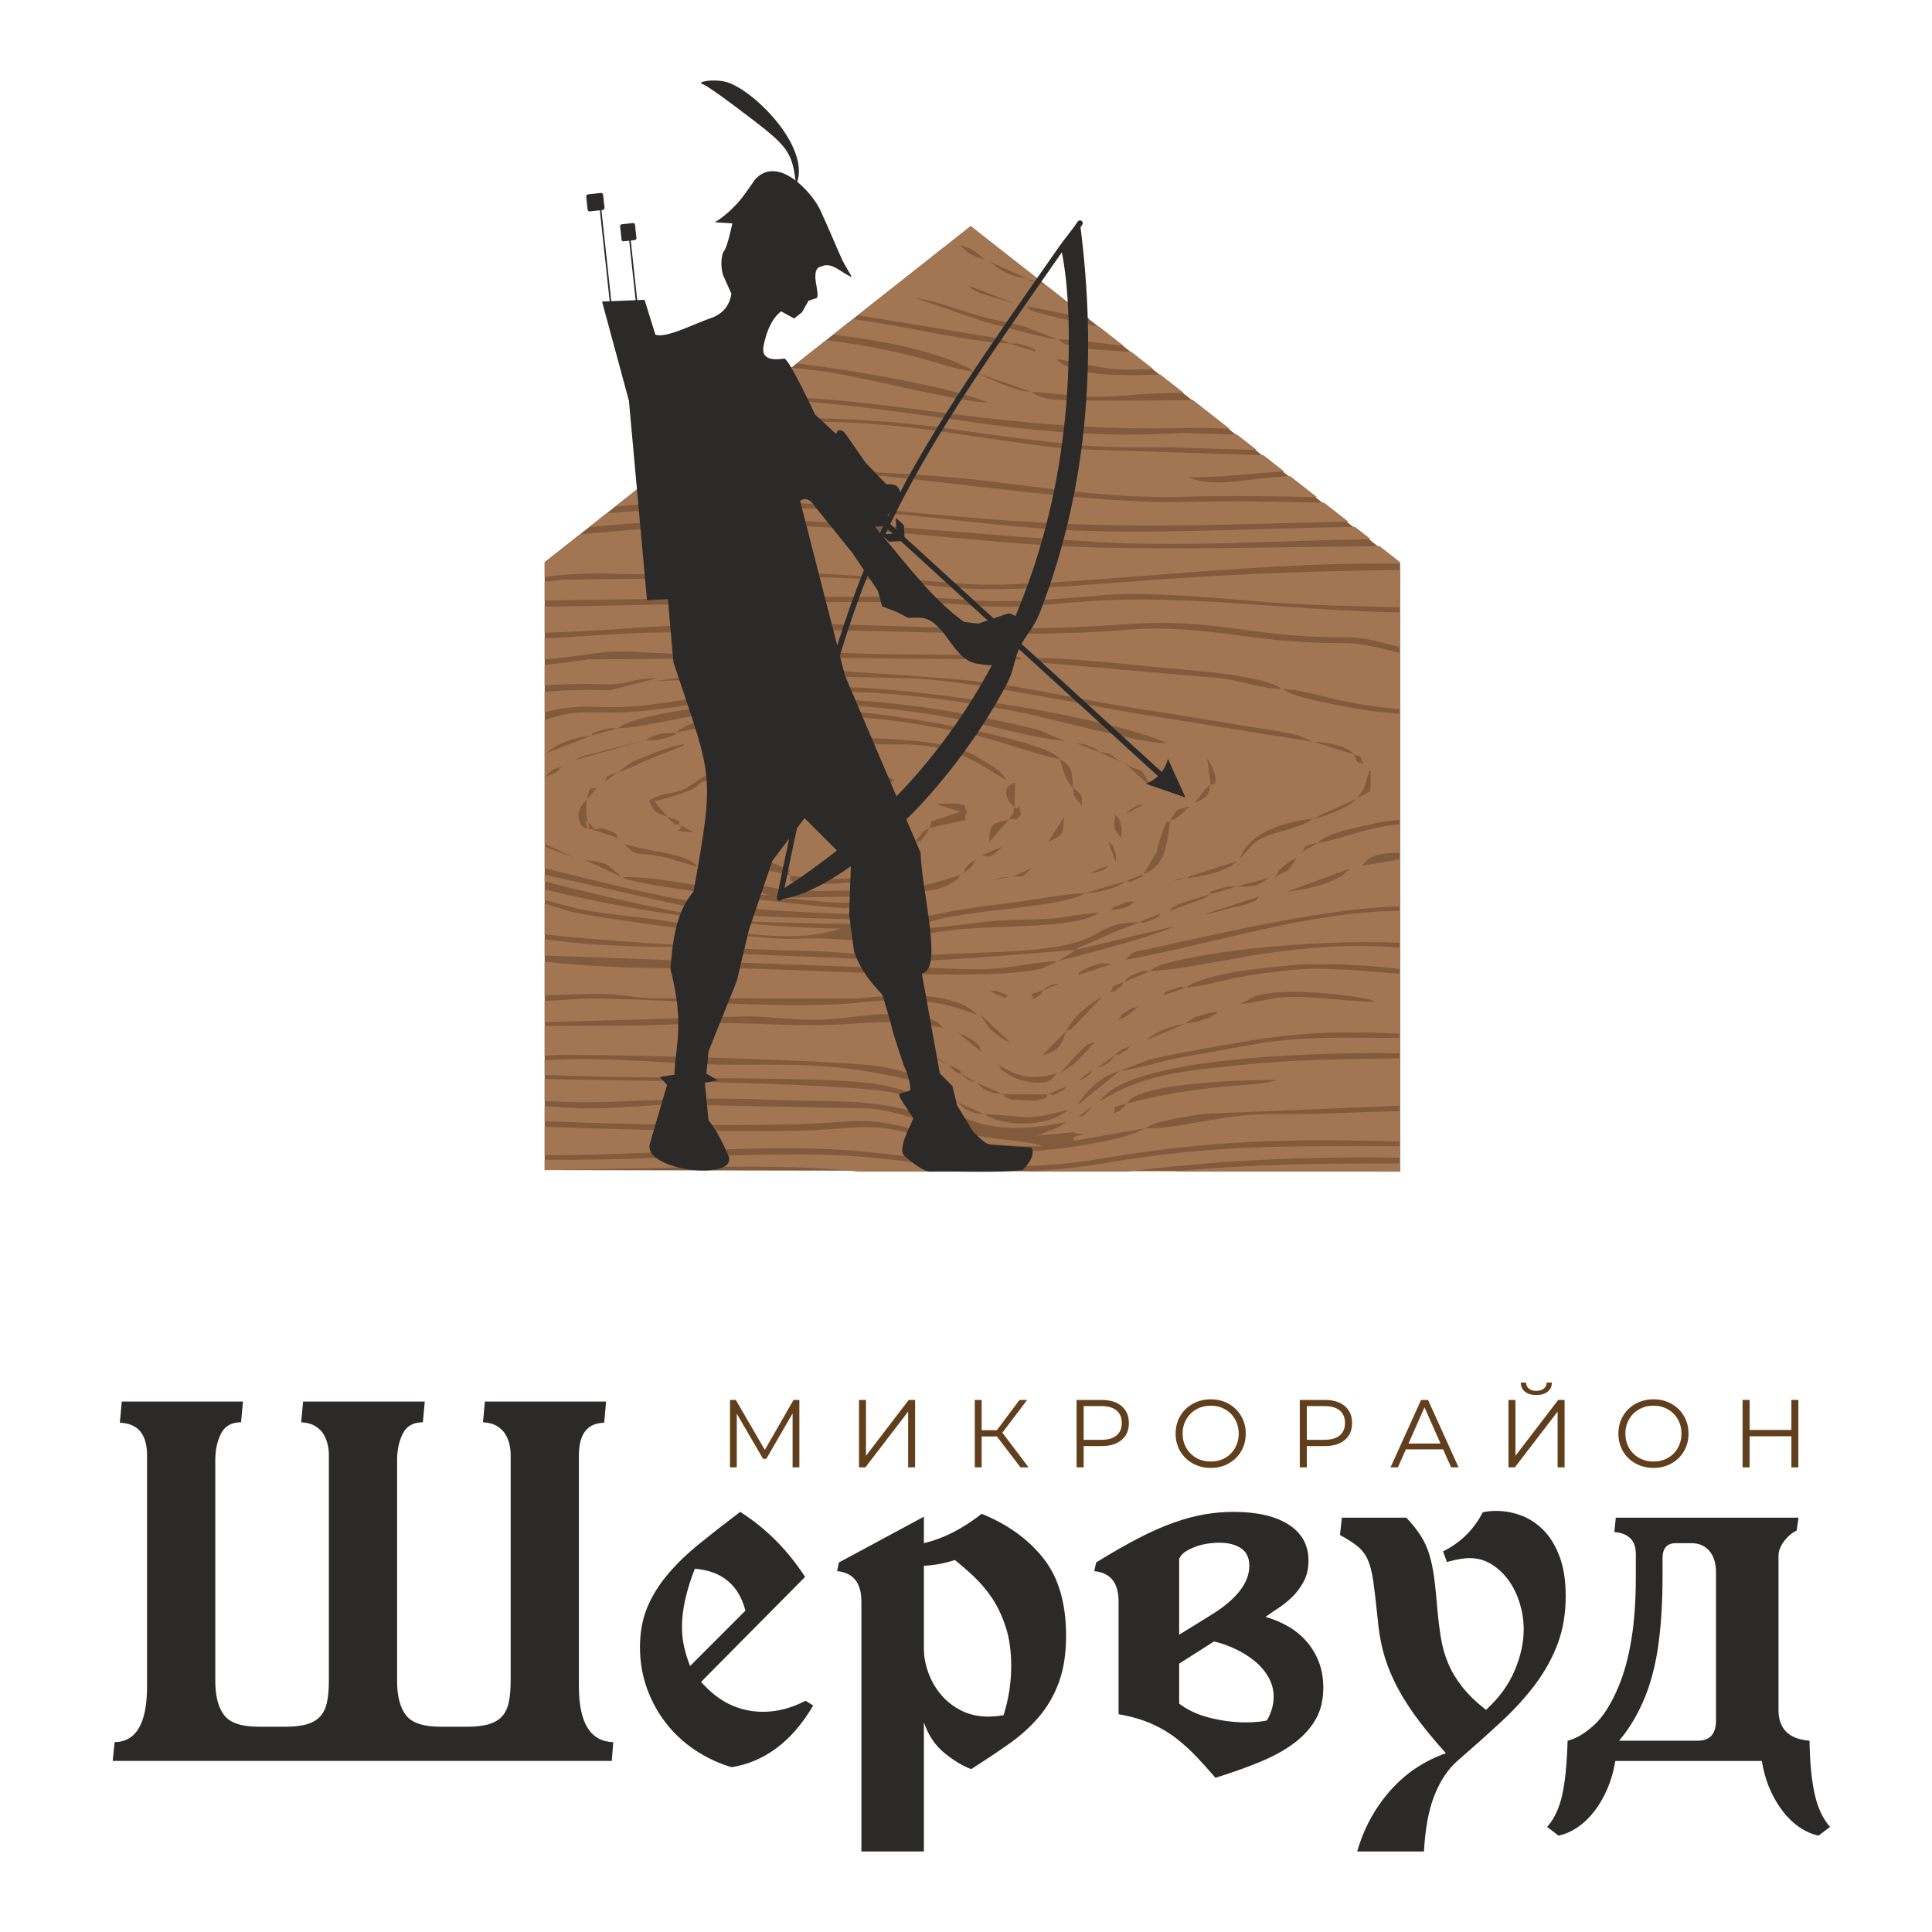 <?xml version="1.0" encoding="UTF-8"?> <svg xmlns="http://www.w3.org/2000/svg" width="120" height="120" viewBox="0 0 120 120" fill="none"> <path fill-rule="evenodd" clip-rule="evenodd" d="M33.83 34.919L60.29 14.045L86.964 35.017V72.772L33.83 72.678V34.919Z" fill="#825A3C"></path> <path fill-rule="evenodd" clip-rule="evenodd" d="M56.872 57.664L52.778 58.066C53.548 58.075 54.429 58.12 55.187 58.099L56.707 57.762C56.744 57.745 56.816 57.695 56.872 57.664ZM33.83 34.919L36.014 33.195C40.394 32.757 44.844 32.491 49.582 32.672C55.892 32.913 62.14 33.875 68.373 34.013C74.157 34.141 79.873 33.964 85.694 33.925L86.964 34.919V35.017C77.276 34.819 64.899 36.677 59.654 36.249C48.128 35.309 51.536 35.692 40.701 35.678C39.031 35.676 37.381 35.571 35.709 35.655C35.122 35.684 34.479 35.76 33.83 35.835V34.919ZM36.59 32.741L37.679 31.882C41.306 31.57 44.67 31.549 49.315 31.571C55.725 31.6 61.86 32.868 68.121 32.992C73.546 33.1 78.858 32.797 84.161 32.725L85.145 33.495C79.453 33.548 73.847 34.001 68.115 33.661C54.574 32.856 48.755 31.565 36.59 32.741ZM38.205 31.467L40.379 29.752C40.408 29.752 40.436 29.752 40.464 29.752C43.842 29.773 51.392 29.258 54.039 29.496C60.297 30.059 67.93 31.308 73.672 31.177C76.592 31.111 79.411 31.15 82.249 31.228L83.755 32.407C78.586 32.482 73.467 32.756 68.113 32.602C55.792 32.248 50.036 30.378 38.205 31.467ZM86.964 35.401V37.72C84.139 37.647 80.896 37.59 78.281 37.363C75.812 37.15 71.259 36.758 68.916 36.935C65.971 37.158 63.037 37.512 59.98 37.25C55.159 36.836 40.955 37.231 33.83 37.298V36.141C34.312 36.082 34.798 36.026 35.296 35.995L50.112 35.841C59.127 35.962 57.019 37.169 68.675 36.242C75.102 35.73 80.551 35.47 86.964 35.401ZM86.964 38.038V40.179C85.829 39.972 85.058 39.581 83.575 39.587C77.496 39.612 75.689 38.344 69.76 38.781C59.386 39.544 51.525 38.247 40.663 38.925C38.815 39.04 36.142 39.24 33.83 39.297V37.683C40.729 37.593 56.044 37.154 59.8 37.554C63.337 37.931 65.724 37.391 68.959 37.269C74.634 37.053 81.022 37.96 86.964 38.038ZM86.964 40.552V44.039C85.797 43.961 84.672 43.788 83.538 43.565C82.312 43.323 80.842 42.821 79.647 42.797C78.442 42.79 77.171 42.303 75.861 42.132L64.719 41.162C64.067 41.056 64.844 41.202 64.23 41.041L63.828 40.844C66.648 40.884 69.478 41.206 72.207 41.476C73.527 41.607 74.928 41.683 76.236 41.883C77.825 42.126 78.992 42.344 79.647 42.797C80.391 43.314 82.279 43.639 83.271 43.837C84.487 44.08 85.703 44.26 86.964 44.328V50.913C86.107 50.984 85.307 51.149 84.543 51.332C83.568 51.566 82.411 51.795 81.831 52.361L80.865 52.922C81.174 52.584 80.77 52.563 81.831 52.361C83.673 52.038 84.87 51.371 86.964 51.202V52.961C86.671 52.968 86.37 52.979 86.162 53.003C85.979 53.025 85.636 53.058 85.467 53.126C84.796 53.394 84.95 53.419 84.564 53.779L86.964 53.379V56.309C83.018 56.306 75.872 57.933 71.866 58.831C70.295 59.184 70.43 59.001 69.932 59.614C75.151 58.686 81.449 56.572 86.964 56.579V58.562C83.015 58.361 76.258 58.808 72.419 59.839C72.329 59.863 72.063 59.937 71.983 59.97C71.569 60.143 71.591 60.203 71.438 60.322L69.808 61.002C69.603 61.265 69.76 61.142 69.393 61.44C69.062 61.708 69.543 61.398 68.964 61.641C69.256 61.271 68.783 61.356 69.808 61.002C69.937 60.874 69.901 60.821 70.231 60.623C70.313 60.575 70.497 60.484 70.586 60.451C71.179 60.229 70.951 60.354 71.438 60.322C73.323 60.244 76.897 59.441 79 59.162C81.882 58.779 84.095 58.637 86.964 58.864V60.181C84.835 59.945 82.119 59.771 80.126 59.961C78.602 60.105 74.923 60.422 73.654 61.336L72.224 61.838C72.621 61.55 71.805 61.799 72.972 61.404C73.683 61.163 73.238 61.359 73.654 61.336C74.772 61.264 75.759 60.922 76.868 60.712C78.024 60.495 79.06 60.377 80.24 60.247C82.119 60.041 84.895 60.311 86.964 60.489V64.204C81.24 63.925 78.893 64.369 73.457 65.381C72.872 65.49 72.085 65.649 71.446 65.795L69.52 66.533C69.471 66.579 69.401 66.64 69.368 66.667L66.912 68.65C67.43 67.795 68.455 66.767 69.52 66.533C70.68 66.384 72.119 65.908 73.472 65.66C74.979 65.384 76.355 65.145 77.842 64.875C80.93 64.315 83.84 64.474 86.964 64.47V65.421C83.215 65.357 70.126 65.473 68.294 68.43C70.867 66.774 73.368 66.525 77.004 66.155C80.648 65.784 83.327 65.791 86.964 65.729V68.678L74.833 69.176C73.853 69.329 71.883 69.572 71.122 70.084C69.96 70.802 66.49 71.29 64.711 71.455C62.423 71.668 59.572 71.285 57.599 70.697C54.358 69.732 54.009 69.999 50.658 70.192C48.033 70.343 39.945 70.211 33.83 69.989V71.747C39.339 71.783 44.8 71.215 50.367 71.337C57.643 71.497 60.675 73.262 68.526 71.945C75.241 70.818 79.992 70.715 86.964 70.904V69.022C84.279 69.051 81.659 69.24 78.884 69.205C75.981 69.169 73.332 70.121 71.122 70.084L66.698 70.852C66.454 70.258 68.188 70.707 66.717 70.355C66.676 70.345 66.72 70.277 66.715 70.317L64.464 70.53C64.9 70.301 65.633 70.171 66.2 69.694C59.502 71.076 59.516 68.161 54.378 67.325C51.378 66.837 41.989 67.075 33.83 66.77V65.847C34.058 65.839 34.288 65.83 34.52 65.819C38.329 65.64 42.283 66.172 46.258 66.135C51.026 66.091 53.223 66.245 57.351 67.289C56.687 66.645 56.018 66.511 54.96 66.288C52.733 65.819 35.763 65.436 34.354 65.539C34.178 65.552 34.004 65.563 33.83 65.573V63.731C34.012 63.725 34.195 63.721 34.378 63.72C36.985 63.705 39.817 63.738 42.405 63.598C45.514 63.429 47.782 63.696 50.711 63.67C54.326 63.638 54.606 63.178 58.588 63.837C58.157 63.466 58.474 63.575 57.735 63.28C57.455 63.168 57.122 63.136 56.817 63.096C54.376 62.77 53.154 63.266 50.986 63.33C49.532 63.374 48.021 63.168 46.56 63.121L33.83 63.49V62.178C34.868 62.118 35.853 62.034 36.593 62.03C41.23 62.007 48.858 62.76 53.457 62.265C56.368 61.951 58.373 62.097 60.714 63.05C59.21 61.458 55.467 61.786 53.278 62.023L40.475 62.012C39.104 61.93 38.189 61.68 36.605 61.735C35.512 61.774 34.637 61.8 33.83 61.81V59.732C37.16 60.102 40.642 60.18 44.095 60.121C47.968 60.055 61.303 61.059 64.738 60.148L65.694 59.698C65.748 59.665 65.83 59.628 65.865 59.61L66.811 59.004C66.855 58.966 66.866 58.907 66.949 58.893L69.544 57.745C69.56 57.74 70.1 57.562 70.151 57.542C70.713 57.316 70.544 57.373 70.725 57.264L72.137 56.725C71.864 56.941 72.122 56.919 71.404 57.181C70.705 57.438 71.138 57.23 70.725 57.264C67.066 57.419 69.682 58.932 60.992 59.171C59.017 59.225 57.424 59.378 55.439 59.355C53.477 59.332 51.744 59.06 49.638 59.05C47.242 59.037 37.848 58.508 33.83 58.031V56.125L35.41 56.609C37.277 57.071 47.383 58.413 49.38 58.316C51.517 58.213 52.072 58.397 54.073 58.455C55.753 58.504 57.075 58.038 58.665 57.824C61.846 57.395 66.731 57.756 68.29 56.68C64.948 56.992 67.222 57.045 62.656 57.15C60.675 57.196 58.793 57.668 56.872 57.664C58.604 56.425 65.824 56.528 67.394 55.471L69.863 54.749L71.027 54.302C72.573 51.614 71.331 54.105 72.235 51.611C72.664 50.427 72.315 51.374 72.684 50.994C73.118 50.219 73.026 50.304 73.884 50.09L73.178 50.723C73.14 50.75 73.05 50.802 73.019 50.823C72.988 50.844 72.939 50.897 72.852 50.91C72.766 50.925 72.74 50.967 72.684 50.994C72.43 52.587 72.419 53.724 71.027 54.302C70.711 54.55 71.491 54.224 70.548 54.627C69.819 54.94 70.44 54.68 69.863 54.749C69.72 54.844 69.92 54.797 69.353 55.048C69.116 55.153 69.015 55.177 68.752 55.255C68.248 55.405 67.979 55.453 67.394 55.471C66.165 55.5 63.994 55.939 62.558 56.106C54.212 57.077 59.426 57.611 47.706 57.279C43.283 57.154 37.696 55.71 33.83 54.751V54.324L34.034 54.38L42.502 56.273C44.43 56.597 46.492 56.922 48.555 56.967L53.533 57.126C55.653 57.239 55.084 56.946 55.336 56.806C51.064 56.763 46.694 56.59 42.557 55.913C40.335 55.549 36.33 54.546 33.83 53.92V52.588L35.664 53.263L33.83 52.413V44.709C34.743 44.47 35.214 44.179 37.307 44.247C43.822 44.461 47.779 41.235 63.27 44.22C65.12 44.577 71.234 46.273 72.506 46.16C68.601 44.472 57.939 42.892 53.082 42.696C45.401 42.386 41.455 44.108 37.311 43.91C36.233 43.858 34.929 43.893 33.83 44.26V42.979C35.011 42.862 36.274 42.826 37.886 42.874L40.856 42.114C39.079 42.132 39.162 42.57 37.32 42.497C36.497 42.465 35.203 42.468 33.83 42.568V41.3C34.715 41.207 35.612 41.099 36.528 40.958L49.514 40.845C54.176 40.894 58.84 40.924 63.502 40.965C63.084 40.749 63.896 40.933 62.792 40.705L56.987 40.651C52.592 40.684 47.667 40.192 43.203 40.574C41.175 40.747 39.145 40.246 36.954 40.581C35.912 40.74 34.871 40.858 33.83 40.96V39.642C36.157 39.563 38.599 39.309 40.817 39.288C43.958 39.26 47.165 39.124 50.364 39.135C56.56 39.157 63.628 39.638 69.712 39.136C74.938 38.705 77.578 39.966 83.285 39.944C84.812 39.937 85.705 40.282 86.964 40.552ZM33.83 69.642V68.709C34.355 68.749 34.891 68.783 35.441 68.813C37.72 68.934 39.359 68.696 41.519 68.595L53.995 68.85C56.015 69.018 57.697 69.928 59.24 69.97L60.301 69.991C59.565 69.474 56.678 68.214 55.679 67.917C53.595 67.299 39.152 67.096 36.575 67.071C35.603 67.062 34.692 67.042 33.83 67.014V68.387C38.657 68.675 40.833 68.017 48.177 68.318C51.695 68.463 53.901 68.201 57.074 69.136L59.24 69.97L59.965 70.329C61.438 70.853 63.858 70.789 64.76 71.209C57.09 71.145 56.467 69.298 52.344 69.671C48.913 69.983 40.657 69.914 33.83 69.642ZM86.964 71.19V71.91C80.868 71.825 75.738 72.058 70.017 72.772H53.356C52.373 72.668 51.373 72.582 50.345 72.537C45.517 72.327 39.593 72.62 33.83 72.678V72.032C39.321 72.098 44.872 71.659 50.369 71.704C57.467 71.762 60.8 73.581 68.554 72.252C75.514 71.06 79.959 71.197 86.964 71.19ZM86.964 72.263V72.772H72.805C77.475 72.321 81.72 72.255 86.964 72.263ZM47.937 72.772H45.998C46.643 72.765 47.289 72.764 47.937 72.772ZM33.83 55.895V55.24C39.672 56.714 46.894 57.637 52.197 57.675C49.314 58.716 44.77 57.794 41.642 57.252C39.999 56.967 37.676 56.798 36.302 56.524C35.465 56.357 34.645 56.118 33.83 55.895ZM40.989 29.271L44.817 26.251C45.204 26.237 45.61 26.224 46.038 26.213C56.091 25.963 57.811 26.886 66.241 27.879L78.476 28.276L79.75 29.273C77.745 29.4 76.083 29.659 73.849 29.635C75.309 30.371 77.671 29.654 80.139 29.577L81.803 30.879C79.107 30.82 76.385 30.772 73.669 30.851C68.951 30.989 65.27 30.325 60.674 29.803C56.361 29.314 47.263 28.921 40.989 29.271ZM33.83 59.35V58.339C36.334 58.689 38.667 58.786 41.624 58.817C43.377 58.835 44.894 59.16 46.589 59.276L56.831 59.696C60.251 59.564 63.599 59.24 66.811 59.004L72.937 57.527L74.763 56.804L78.226 55.681C77.808 56.028 78.433 55.781 77.425 56.159C77.154 56.261 76.819 56.299 76.546 56.37C75.787 56.568 75.529 56.688 74.763 56.804L72.937 57.527C72.076 58.072 65.786 59.692 65.694 59.698C64.04 59.755 62.715 60.213 60.702 60.205C58.801 60.198 57.133 60.026 55.164 60.126L33.83 59.35ZM45.257 25.905L46.616 24.832C49.634 24.781 53.103 25.176 59.582 26.105C64.452 26.803 68.316 27.188 73.431 26.892L76.839 26.995L78.064 27.954L73.706 27.818C71.195 27.701 69.427 27.894 66.784 27.62C57.009 26.605 58.233 25.998 46.041 25.895C45.832 25.893 45.567 25.896 45.257 25.905ZM46.879 24.624L49.15 22.833C49.88 22.913 50.525 22.988 51.003 23.047C53.223 23.318 60.081 25.095 61.365 24.987C58.969 24.05 53.783 23.11 49.486 22.568L51.307 21.131C56.893 21.821 58.851 22.916 60.453 23.082L64.053 24.339C66.491 24.487 67.225 24.797 69.969 24.554C71.16 24.449 72.34 24.411 73.525 24.402L72.064 23.259C69.403 23.357 66.677 23.367 65.618 22.312L64.342 21.842C64.188 21.74 64.561 21.754 63.643 21.46C63.018 21.261 63.214 21.37 62.687 21.334C61 21.32 56.992 20.476 55.06 20.146C54.346 20.024 53.653 19.913 52.977 19.814L51.743 20.787C54.966 21.158 57.974 21.811 59.946 22.751C60.907 23.21 59.993 22.735 60.453 23.082L62.145 23.816C62.96 24.113 63.139 24.258 64.053 24.339L64.391 24.541C64.53 24.598 64.943 24.742 64.997 24.755C65.634 24.917 69.613 24.906 74.09 24.844L76.382 26.637C75.538 26.587 74.679 26.557 73.794 26.581C62.147 26.892 55.481 24.614 46.879 24.624ZM62.687 21.334L64.342 21.842L65.618 22.312C67.582 22.578 68.628 23.059 70.973 22.942C71.192 22.931 71.408 22.921 71.623 22.913L70.279 21.861C68.516 21.762 67.184 21.652 66.667 21.531C66.423 21.474 66.296 21.422 66.05 21.318L65.689 21.076L63.578 20.264C62.793 20.053 62.139 19.955 61.355 19.762C59.905 19.405 58.085 18.643 56.864 18.514L55.293 17.987L53.272 19.581C53.871 19.671 54.48 19.769 55.102 19.876L61.695 20.964C61.784 20.985 62.038 21.048 62.117 21.074C62.648 21.249 62.523 21.237 62.687 21.334ZM69.787 21.477L68.272 20.291C67.285 20.105 66.314 19.877 65.416 19.661C63.416 19.179 64.073 19.237 63.776 19.009L67.666 19.817L64.979 17.715L63.98 17.43C63.942 17.407 63.87 17.352 63.814 17.313L61.482 16.248C62.227 16.889 62.806 17.158 63.814 17.313L64.885 17.641L60.29 14.045L55.293 17.987L56.864 18.514L61.135 19.98C62.221 20.248 64.978 21.041 65.689 21.076C66.905 21.087 68.396 21.338 69.787 21.477ZM52.841 45.84C51.433 45.72 49.32 45.324 48.093 45.311C46.346 45.293 44.961 45.904 43.306 46.081C44.029 45.545 44.559 45.534 45.438 45.353C48.215 44.781 49.027 45.09 51.671 45.391C52.053 45.434 51.998 45.382 52.334 45.504C52.786 45.667 52.707 45.736 52.841 45.84C55.009 45.854 59.062 45.917 60.855 47.105C61.483 47.523 62.057 47.738 62.559 48.48L61.441 47.814C57.715 45.434 55.365 46.63 53.127 46.041C53.093 46.033 53.053 45.962 52.962 45.954C52.88 45.946 52.884 45.876 52.841 45.84ZM53.826 47.988C51.737 47.406 49.378 46.867 47.038 47.441C47.053 47.393 46.562 46.838 48.361 46.816L52.402 47.131C53.954 47.474 53.669 47.713 53.826 47.988ZM43.348 53.834C42.495 53.65 41.978 53.399 41.151 53.216C39.553 52.861 39.607 53.329 38.773 52.407C39.892 52.818 41.845 52.924 42.834 53.454C43.2 53.65 43.136 53.658 43.348 53.834ZM62.005 66.117C63.253 66.929 64.091 67.081 65.618 66.683C65.44 66.851 65.254 67.541 63.571 67.119C63.235 67.035 62.896 66.904 62.627 66.729C61.687 66.115 62.443 66.618 62.005 66.117ZM83.833 53.958C83.767 54.02 83.692 54.1 83.636 54.145C83.583 54.188 83.512 54.269 83.446 54.317C82.616 54.925 80.98 55.291 79.958 55.379L83.833 53.958ZM68.009 64.692C67.268 65.563 66.836 66.059 65.846 66.66L66.809 65.582C66.915 65.478 67.267 65.104 67.344 65.046C67.842 64.664 67.255 65.031 68.009 64.692ZM66.215 64.054C65.896 65.038 65.674 65.273 64.697 65.578L66.215 64.054C66.761 63.049 67.412 62.554 68.497 61.871L66.858 63.597C66.344 64.094 66.619 63.842 66.215 64.054ZM38.65 54.494L36.34 53.414C36.903 53.478 37.327 53.52 37.762 53.74L38.65 54.494C40.783 54.33 45.089 55.481 47.793 55.611L44.727 54.552C44.666 54.524 44.593 54.498 44.533 54.467L43.821 53.941C47.285 54.869 47.304 55.41 51.607 55.329C55.349 55.258 56.322 55.481 59.707 54.311C59.342 54.701 59.703 54.457 59.202 54.789C59.034 54.901 58.796 55.013 58.654 55.072C57.73 55.449 55.391 55.613 54.382 55.666L47.928 55.77C49.748 55.79 50.807 56.054 52.423 56.068C54.276 56.085 55.535 55.874 57.288 55.842C57.214 55.885 57.015 55.942 57.056 55.958C57.095 55.974 56.886 56.043 56.821 56.061L52.427 56.412C50.923 56.352 39.48 55.066 38.65 54.494ZM66.1 50.721C65.969 51.903 66.123 51.777 65.111 52.289L66.1 50.721ZM69.064 59.876L66.936 60.565C67.136 60.344 66.866 60.489 67.32 60.219C67.412 60.164 67.783 60.01 67.865 59.985C68.635 59.755 68.26 59.836 69.064 59.876ZM69.639 52.07C69.109 51.397 69.2 51.409 69.26 50.59C69.562 51.006 69.41 50.546 69.616 51.237C69.73 51.623 69.64 51.707 69.639 52.07ZM84.268 49.606L84.003 49.857C83.932 49.91 82.679 50.678 81.569 50.839C80.46 51.641 78.692 51.614 77.809 52.455L77.005 53.344C77.606 51.657 79.76 51.057 81.569 50.839L84.268 49.606L84.617 49.145C84.645 49.095 84.686 49.03 84.712 48.975C84.739 48.918 84.762 48.848 84.785 48.788C84.931 48.422 84.837 48.546 84.947 48.196C84.96 48.155 85.076 48.049 85.017 48.019C84.959 47.99 85.064 47.905 85.138 47.851L85.114 49.129L84.268 49.606ZM80.543 53.275C79.95 54.143 80.236 53.971 79.191 54.457C79.679 53.821 78.956 54.499 79.773 53.77C80.3 53.3 80.07 53.547 80.543 53.275ZM60.916 63.025L62.761 64.769C61.89 64.373 61.327 63.849 60.916 63.025ZM69.822 47.372C70.801 48.099 70.761 47.316 71.44 48.809C71.375 48.759 71.294 48.692 71.249 48.654L69.822 47.372ZM63.01 50.125C63.418 50.499 63.19 49.478 63.417 50.59C62.822 51.207 63.385 50.717 62.679 50.918L62.3 51.305C62.251 51.359 62.096 51.521 62.045 51.581L61.625 52.121C61.504 52.157 61.522 52.258 61.465 52.323C61.414 51.299 61.576 51.103 62.679 50.918C62.713 50.864 62.754 50.788 62.772 50.749C62.792 50.708 62.841 50.604 62.86 50.562C63.279 49.636 62.517 51.686 63.01 50.125L62.764 49.895C62.028 48.816 62.984 48.674 63.047 48.607L63.01 50.125ZM38.428 52.061L36.835 51.538C36.849 51.537 36.863 51.535 36.875 51.533C36.348 51.367 36.043 51.597 35.939 50.681C35.886 50.221 36.287 49.832 36.446 49.662C36.695 48.547 36.657 49.147 37.111 48.883L36.446 49.662C36.433 49.905 36.379 50.509 36.427 50.679C37.01 52.747 35.699 49.935 36.936 51.525C37.336 51.465 37.267 51.366 37.707 51.535C38.596 51.874 38.094 51.736 38.428 52.061ZM73.678 63.564L71.198 64.606C71.833 64.046 72.759 63.726 73.678 63.564C73.866 63.425 73.513 63.566 74.164 63.246C74.923 62.874 73.253 63.559 74.55 63.088C74.985 62.93 75.176 62.907 75.664 62.832L77.029 62.37L77.93 61.888C80.128 61.157 85.349 62.069 85.195 62.121C85.158 62.133 85.324 62.195 85.389 62.232C83.808 62.194 82.364 61.974 80.888 61.93C78.718 61.866 78.655 62.227 77.029 62.37L75.664 62.832C75.383 63.035 75.919 62.786 75.151 63.164C74.403 63.533 76.12 62.832 74.76 63.326C74.33 63.482 74.145 63.499 73.678 63.564ZM61.148 16.119C60.684 15.962 60.636 15.983 60.286 15.773C59.952 15.574 60.255 15.766 59.937 15.525L59.597 15.21C60.064 15.373 60.105 15.347 60.466 15.564C60.609 15.649 60.688 15.715 60.812 15.809C60.864 15.848 60.936 15.926 60.977 15.96C61.02 15.995 61.09 16.068 61.148 16.119ZM63.081 18.878L60.893 18.213C60.017 17.798 60.463 17.986 60.159 17.736L63.081 18.878ZM70.426 55.971C70.146 56.413 69.649 56.433 68.976 56.538C69.218 56.374 68.904 56.433 69.735 56.12C70.198 55.946 70.056 56.045 70.426 55.971ZM75.192 48.728C74.974 49.587 75.023 49.425 74.18 49.91L74.884 48.987C74.915 48.958 75.085 48.881 75.038 48.861C74.99 48.839 75.142 48.773 75.192 48.728L74.986 47.12L75.227 47.497C75.872 48.923 75.199 48.724 75.192 48.728ZM59.446 64.097C59.515 64.158 60.287 64.494 60.457 64.635C61.155 65.216 60.631 64.731 60.985 65.364L59.446 64.097ZM66.638 48.911C67.423 49.531 67.132 49.465 67.199 50.048C66.48 49.186 66.774 49.415 66.638 48.911C66.139 48.44 66.111 47.949 65.818 47.142C64.458 46.919 62.069 45.982 60.303 45.609C58.419 45.212 56.333 44.831 54.436 44.64C49.152 44.107 46.834 44.502 41.991 45.498C41.841 45.596 42.159 45.62 41.292 45.855C40.573 46.05 40.725 45.966 40.073 45.971L35.66 47.232C35.783 47.164 36.112 47.007 36.236 46.958L40.073 45.971C40.787 45.55 41.145 45.541 41.991 45.498C43.164 44.429 46.286 44.313 47.831 44.248C50.533 44.133 51.6 44.025 54.457 44.353C56.565 44.595 63.35 45.703 65.373 46.792C65.796 47.02 65.719 47.052 65.818 47.142C66.611 47.637 66.594 47.852 66.638 48.911ZM70.061 63.052C69.619 63.343 69.904 63.122 69.453 63.366C69.984 62.722 69.059 63.429 70.091 62.756C70.718 62.347 69.974 62.806 70.772 62.471L70.061 63.052ZM76.787 55.071L75.143 55.548C75.09 55.589 75.02 55.646 74.984 55.668C74.948 55.69 74.869 55.756 74.824 55.782L72.614 56.596C72.899 56.347 72.498 56.526 73.297 56.119L75.143 55.548C75.402 55.376 74.732 55.512 75.829 55.179C76.462 54.988 76.249 55.097 76.787 55.071L78.825 54.52C77.963 55.111 77.825 55.071 76.787 55.071ZM57.732 51.465C57.694 51.53 57.359 52.038 57.356 52.041C56.758 52.603 57.501 52.053 56.806 52.325C56.879 52.233 57.259 51.754 57.266 51.748C57.657 51.378 57.361 51.643 57.732 51.465C57.997 50.743 57.356 51.258 59.647 50.415L58.151 49.947C60.55 49.799 59.731 50.138 60.078 50.408C59.585 51.277 60.684 50.714 59.075 51.121C58.453 51.278 58.362 51.238 57.732 51.465ZM38.391 45.23L36.735 45.688L33.95 46.776C34.57 46.163 35.728 45.789 36.735 45.688C36.855 45.617 36.546 45.575 37.46 45.331C38.122 45.155 37.859 45.253 38.391 45.23C38.526 45.13 38.528 45.071 38.934 44.914C41.795 43.807 49.771 43.296 52.512 43.452C56.703 43.691 60.426 44.34 64.486 45.326L66.153 46.038C61.953 45.515 60.524 44.379 52.534 43.779C45.956 43.284 40.787 45.214 38.391 45.23ZM61.733 53.056C61.323 53.293 61.412 53.157 60.986 53.13L62.259 52.587L61.733 53.056ZM44.653 53.285C43.786 53.221 44.424 53.364 44.187 52.931L43.96 52.44C44.115 52.586 44.108 52.507 44.37 52.841C44.689 53.246 44.515 53.057 44.653 53.285C45.503 53.273 46.395 53.391 47.21 53.5C47.613 53.555 47.935 53.572 48.336 53.743C49.688 54.317 48.759 53.938 49.075 54.365C50.512 54.647 52.179 54.686 53.625 54.435C54.301 54.317 54.984 54.182 55.558 53.911C56.224 53.597 56.213 53.343 56.513 52.771L56.569 53.619C55.572 54.287 54.877 54.614 53.226 54.783C52.521 54.856 51.479 54.914 50.768 54.913C48.545 54.911 49.212 54.538 49.075 54.365C47.566 53.981 45.174 53.639 44.653 53.285ZM69.966 68.547C69.814 68.736 69.914 68.68 69.571 68.948C69.138 69.287 70.087 68.744 69.136 69.154C69.435 68.759 68.775 68.846 69.966 68.547L70.254 68.248C71.718 67.196 77.594 67.068 79.278 67.079C78.241 67.542 74.99 67.218 69.966 68.547ZM62.543 62.029L61.46 61.564C61.911 61.564 61.762 61.501 62.151 61.642C63.044 61.966 62.289 61.746 62.543 62.029ZM55.472 48.667L54.449 48.199C54.826 48.188 54.721 48.121 55.09 48.262C56.126 48.66 55.147 48.252 55.472 48.667ZM68.828 52.247C69.067 52.499 69.082 52.397 69.242 52.859C69.388 53.285 69.282 53.172 69.316 53.577L68.828 52.247ZM34.912 47.63C34.853 47.684 34.693 47.77 34.738 47.793C34.784 47.817 34.603 47.914 34.553 47.943C34.035 48.232 34.463 48.026 33.868 48.248C34.197 47.907 34.235 47.77 34.912 47.63ZM84.083 46.847C84.81 47.212 84.27 46.55 84.684 47.466C84.272 47.219 84.408 47.621 84.083 46.847L81.609 46.084L71.647 44.487C67.445 43.824 61.157 42.435 56.99 42.145L46.078 41.882C44.32 42.063 42.619 42.29 40.837 42.281L46.188 41.557C48.301 41.319 59.846 42.132 62.123 42.494C65.385 43.013 68.77 43.774 71.922 44.204L79.476 45.434C79.82 45.506 80.201 45.558 80.606 45.665L81.609 46.084C82.173 46.093 82.58 46.158 83.007 46.285C83.306 46.374 83.339 46.376 83.607 46.503C84.007 46.692 83.952 46.738 84.083 46.847ZM59.824 54.248C60.102 53.719 59.85 54.081 60.208 53.658L60.625 53.366C60.335 53.87 60.566 53.539 60.212 53.949L59.824 54.248ZM65.105 67.978L66.29 67.457C65.962 67.728 66.299 67.59 65.735 67.866C64.993 68.228 65.621 67.925 65.105 67.978C64.851 68.165 65.422 68.117 64.312 68.364L62.834 68.296C62.309 68.137 62.476 68.113 62.28 67.958C61.208 67.835 61.177 67.713 60.619 67.222C60.136 67.104 60.445 67.219 60.045 67.004C60.012 66.986 59.995 66.891 59.905 66.876C59.812 66.86 59.823 66.777 59.779 66.73C59.338 66.594 59.617 66.721 59.238 66.486C59.207 66.466 59.195 66.366 59.107 66.35C59.016 66.333 59.03 66.248 58.989 66.198L58.242 65.795C58.127 65.774 58.134 65.683 58.079 65.628L58.989 66.198C59.451 66.346 59.153 66.211 59.533 66.447C59.563 66.467 59.707 66.566 59.664 66.581C59.619 66.596 59.739 66.681 59.779 66.73L60.619 67.222L62.28 67.958L65.105 67.978ZM42.235 51.251C41.355 50.989 42.408 51.517 41.847 51.116C41.495 50.865 41.618 50.94 41.466 50.746C40.624 50.397 40.677 50.504 40.304 49.737C41.333 49.092 41.845 49.456 42.865 48.801C43.949 48.106 43.732 48.005 45.52 48.022C45.573 47.978 45.572 47.898 45.675 47.887C45.777 47.875 45.804 47.786 45.847 47.772C46.309 47.616 45.889 47.688 46.54 47.635L45.52 48.022C45.303 48.179 45.515 48.145 44.991 48.272C44.717 48.339 44.604 48.305 44.29 48.375C42.587 48.757 44.458 48.783 40.645 49.779L41.466 50.746C42.413 50.99 42.088 51.066 42.235 51.251L43.074 51.7L42.527 51.65C41.387 51.544 42.585 51.681 42.235 51.251ZM68.279 46.712C69.022 46.838 68.734 46.637 69.531 47.293L68.279 46.712L66.822 46.149C67.378 46.256 67.247 46.171 67.804 46.391C68.166 46.534 68.17 46.631 68.279 46.712ZM69.26 65.531C68.728 66.214 68.827 66.011 68.067 66.389L69.26 65.531C69.384 65.412 69.379 65.373 69.718 65.169C69.762 65.143 70 65.1 69.951 65.08C69.899 65.059 70.122 65.027 70.207 65.001C69.961 65.212 70.044 65.176 69.656 65.407C69.102 65.739 69.975 65.344 69.26 65.531ZM69.915 50.558C70.147 50.343 70.03 50.378 70.406 50.166C70.952 49.858 70.529 50.102 71.121 49.925L69.915 50.558ZM68.936 53.715C68.692 53.747 68.994 54.029 67.597 54.272L68.936 53.715ZM38.391 47.955L37.516 48.581C37.842 48.171 37.376 48.296 38.391 47.955L39.152 47.392C39.533 47.19 39.869 47.071 40.276 46.91C41.09 46.587 41.707 46.337 42.605 46.201C42.543 46.243 42.372 46.309 42.417 46.327L40.44 47.11C39.666 47.41 39.149 47.755 38.391 47.955ZM67.912 66.418C67.7 66.47 68.011 66.726 66.944 67.138L67.912 66.418ZM67.41 69.194C67.133 69.423 67.426 69.217 66.964 69.377L67.894 68.667L67.41 69.194ZM65.793 61.096L64.853 61.483C64.672 61.695 64.757 61.634 64.452 61.892C64.362 61.969 64.266 62.001 64.12 62.072C64.389 61.621 63.42 61.982 64.853 61.483C65.022 61.322 64.865 61.372 65.322 61.161C65.362 61.143 65.592 61.132 65.547 61.119C65.499 61.104 65.711 61.104 65.793 61.096ZM62.923 54.45L61.557 54.656C61.999 54.543 62.379 54.466 62.923 54.45L64.156 53.876C63.218 54.724 63.508 54.365 62.923 54.45ZM73.703 54.545L72.877 54.707C73.418 54.487 73.222 54.602 73.703 54.545C73.763 54.506 73.84 54.451 73.882 54.429L76.844 53.492C76.148 54.126 74.728 54.439 73.703 54.545ZM58.66 67.961C58.179 67.815 58.526 67.974 58.067 67.718L58.66 67.961C59.191 68.141 58.771 67.952 59.226 68.216C59.259 68.235 59.412 68.327 59.37 68.341C59.327 68.356 59.456 68.435 59.501 68.479L61.154 69.219C64.121 69.288 63.365 69.691 66.357 68.938C64.842 70.171 62.152 69.876 61.154 69.219C60.683 69.16 60.483 69.135 60.116 68.955C59.178 68.495 60.507 69.214 59.787 68.74L59.501 68.479C59.007 68.349 59.334 68.478 58.926 68.247C58.892 68.228 58.878 68.129 58.786 68.113C58.691 68.096 58.704 68.01 58.66 67.961Z" fill="#A37653"></path> <path d="M55.637 32.156L56.145 32.62L56.181 33.353L61.716 38.411L62.649 38.095C62.649 38.095 62.883 38.13 63.065 38.274C64.587 34.692 65.594 30.811 66.075 26.685C66.436 23.599 66.584 18.83 65.954 15.671C60.826 22.99 57.642 27.671 55.298 32.547L55.673 32.889L55.637 32.156ZM44.389 13.802C44.526 13.745 45.472 13.157 46.296 12.006C47.12 10.855 46.823 11.227 46.933 11.112C47.685 10.325 48.621 10.609 49.41 11.207C49.227 9.713 48.938 9.182 47.513 8.027C47.147 7.73 44.068 5.352 43.652 5.23C43.147 5.082 44.474 4.845 45.274 5.144C47.022 5.798 50.236 9.114 49.517 11.291C50.173 11.821 50.712 12.549 50.933 13.019C51.438 14.092 51.846 15.119 52.311 16.141C52.418 16.376 52.915 17.207 52.915 17.207C52.28 16.988 51.688 16.225 51.009 16.552C50.804 16.591 50.514 16.733 50.707 17.718C50.745 18.009 50.822 18.275 50.746 18.506L50.219 18.677L49.817 19.391L49.329 19.784C49.058 19.636 48.787 19.487 48.516 19.338C47.995 19.736 47.618 20.483 47.424 21.498C47.229 22.513 48.412 22.314 48.703 22.272C48.994 22.23 50.626 25.747 50.626 25.747L51.941 26.961C51.993 26.706 52.143 26.604 52.468 26.876L53.764 28.737C54.193 29.184 54.623 29.631 55.051 30.078C55.459 30.053 55.815 30.102 55.907 30.578C58.181 26.265 61.214 21.838 65.768 15.341C65.94 15.095 66.114 14.87 66.29 14.644C66.505 14.367 66.723 14.085 66.94 13.762C66.993 13.683 67.099 13.662 67.177 13.716C67.256 13.769 67.276 13.876 67.224 13.955C67.187 14.009 67.151 14.063 67.114 14.116C68.107 21.959 67.61 29.854 64.863 37.308C64.467 38.384 64.402 38.579 63.745 39.52C63.628 39.688 63.531 39.846 63.449 39.995L72.155 47.95C72.329 47.72 72.459 47.45 72.545 47.139L73.634 49.535L71.165 48.679C71.463 48.563 71.716 48.405 71.925 48.207L63.291 40.317C62.96 41.068 62.974 41.638 62.566 42.42C61.173 45.087 59.152 47.893 57.093 50.081C56.856 50.333 56.588 50.606 56.295 50.894L57.179 52.967C57.25 55.389 58.609 60.284 57.254 60.454L58.375 66.672L59.153 67.452L59.446 68.654L60.437 70.275C60.437 70.275 61.172 71.082 61.506 71.104C62.355 71.162 63.204 71.22 64.053 71.277C64.254 71.495 64.145 72.067 63.511 72.675C61.761 72.871 59.341 72.724 57.778 72.772C57.345 72.754 56.726 72.27 56.194 71.811C55.661 71.352 56.704 69.698 56.718 69.45C56.722 69.357 55.905 68.347 55.849 68.013C55.822 67.85 56.553 67.831 56.546 67.663C56.517 66.908 56.142 66.198 56.142 66.198C56.142 66.198 55.482 64.253 55.398 63.85C55.314 63.447 54.809 61.794 54.809 61.794C54.106 61.027 53.511 60.359 53.05 59.115L52.74 56.812L52.848 53.803C51.413 54.821 49.898 55.64 48.583 55.839C48.554 55.918 48.472 55.967 48.387 55.949C48.295 55.931 48.235 55.84 48.255 55.746C48.516 54.461 48.768 53.244 49.015 52.085L47.973 53.467L46.519 57.745L45.762 60.938L44.01 65.29L43.875 66.685L44.584 67.097L43.779 67.249L44.006 69.594C44.006 69.594 44.552 70.15 45.237 71.773C45.922 73.396 39.867 72.733 40.367 71.025L41.432 67.386L40.98 66.891L41.884 66.755C41.987 64.737 42.505 63.574 41.644 60.197C41.822 57.508 42.287 56.331 43.08 55.365C44.423 47.833 44.241 48.398 41.826 41.13L41.484 37.214L40.185 37.275L39.064 24.895L37.395 18.731L37.869 18.711L37.258 13.061L36.639 13.13C36.569 13.138 36.505 13.086 36.497 13.015L36.411 12.215C36.403 12.144 36.455 12.079 36.525 12.072L37.318 11.984C37.389 11.976 37.452 12.028 37.46 12.099L37.546 12.899C37.554 12.97 37.503 13.034 37.433 13.043L37.356 13.05L37.968 18.707L39.48 18.645L39.081 14.951L38.732 14.989C38.67 14.996 38.614 14.951 38.607 14.888L38.517 14.057C38.511 13.994 38.555 13.938 38.617 13.931L39.315 13.854C39.377 13.847 39.433 13.893 39.44 13.955L39.53 14.787C39.537 14.849 39.491 14.905 39.429 14.912L39.178 14.94L39.579 18.641L40.035 18.622L40.707 20.785C41.374 21.041 43.232 20.053 44.205 19.741C44.894 19.479 45.304 19.001 45.43 18.247L44.946 17.167C44.751 16.732 44.763 15.849 44.978 15.578C45.194 15.307 45.488 13.875 45.488 13.875L44.389 13.802ZM55.237 31.89C55.211 31.911 55.178 31.931 55.141 31.951L55.147 32.074C55.177 32.012 55.208 31.951 55.237 31.89ZM54.343 32.711C54.451 32.837 54.557 32.964 54.664 33.091C54.727 32.955 54.789 32.82 54.853 32.685L54.343 32.711ZM54.906 33.382C56.548 35.36 58.053 37.314 59.871 38.627L60.76 38.735L61.343 38.537L55.951 33.61L55.225 33.647L54.915 33.363L54.906 33.382ZM61.611 41.313C61.395 41.317 61.105 41.289 60.692 41.224C59.087 40.971 58.683 38.337 57.048 38.362L56.397 38.372L55.711 38.015L54.791 37.663L54.521 36.684L53.891 35.751C53.271 37.306 52.706 38.938 52.165 40.727L52.48 41.954L55.684 49.463C58.045 47.012 60.024 44.283 61.611 41.313ZM53.66 35.408L52.943 34.346C52.102 33.299 51.261 32.252 50.421 31.206C50.186 30.95 49.906 30.936 49.698 31.121L52.002 40.092C52.521 38.42 53.065 36.882 53.66 35.408ZM51.984 52.825L49.971 50.816L49.503 51.438C49.25 52.614 48.991 53.852 48.723 55.16C49.864 54.426 50.951 53.646 51.984 52.825ZM55.005 33.167L55.443 33.145L55.144 32.872C55.097 32.97 55.051 33.069 55.005 33.167Z" fill="#2B2A29"></path> <path d="M37.527 88.369C36.48 88.389 35.956 89.068 35.956 90.404V104.736C35.956 107.011 36.668 108.168 38.09 108.208L38.001 109.374H7L7.118 108.208C8.462 108.188 9.134 107.031 9.134 104.736V90.404C9.134 89.088 8.571 88.409 7.445 88.369L7.563 87.053H15.091L14.973 88.34C14.38 88.34 13.965 88.574 13.728 89.042C13.491 89.511 13.372 90.065 13.372 90.703V104.407C13.372 105.345 13.555 106.053 13.921 106.532C14.286 107.011 15.002 107.25 16.069 107.25H17.729C18.262 107.25 18.702 107.2 19.048 107.101C19.394 107 19.67 106.841 19.878 106.621C20.085 106.402 20.228 106.108 20.307 105.739C20.387 105.37 20.426 104.926 20.426 104.407V90.344C20.426 90.144 20.401 89.935 20.352 89.716C20.302 89.496 20.219 89.287 20.1 89.088C19.981 88.888 19.808 88.718 19.581 88.579C19.354 88.439 19.062 88.359 18.707 88.34L18.826 87.053H26.383L26.265 88.34C25.672 88.34 25.257 88.574 25.02 89.042C24.783 89.511 24.664 90.065 24.664 90.703V104.407C24.664 105.345 24.847 106.053 25.212 106.532C25.578 107.011 26.294 107.25 27.361 107.25H29.021C29.555 107.25 29.994 107.2 30.34 107.101C30.686 107 30.962 106.841 31.17 106.621C31.377 106.402 31.52 106.108 31.599 105.739C31.678 105.37 31.718 104.926 31.718 104.407V90.344C31.718 90.144 31.693 89.935 31.644 89.716C31.595 89.496 31.51 89.287 31.392 89.088C31.274 88.888 31.101 88.718 30.874 88.579C30.646 88.439 30.355 88.359 29.999 88.34L30.117 87.053H37.645L37.527 88.369Z" fill="#2B2A29"></path> <path d="M43.544 104.467C44.137 105.126 44.749 105.6 45.382 105.889C46.014 106.178 46.685 106.323 47.396 106.323C48.285 106.323 49.165 106.093 50.034 105.635L50.508 105.934C49.837 107.071 49.076 107.953 48.226 108.582C47.377 109.21 46.448 109.604 45.441 109.763C44.63 109.524 43.875 109.17 43.173 108.702C42.472 108.233 41.869 107.674 41.365 107.026C40.861 106.378 40.466 105.655 40.18 104.857C39.894 104.059 39.75 103.211 39.75 102.313C39.75 101.396 39.898 100.578 40.195 99.859C40.491 99.142 40.911 98.458 41.454 97.81C41.998 97.162 42.65 96.528 43.41 95.91C44.171 95.292 45.026 94.623 45.974 93.905C47.575 94.922 48.918 96.269 50.005 97.945L43.544 104.467ZM46.3 100.039C45.885 98.443 44.838 97.575 43.158 97.436C42.625 98.792 42.358 99.999 42.358 101.056C42.358 101.475 42.403 101.884 42.491 102.283C42.58 102.682 42.704 103.081 42.862 103.48L46.3 100.039Z" fill="#2B2A29"></path> <path d="M57.384 102.372C57.384 102.871 57.473 103.37 57.651 103.869C57.829 104.367 58.086 104.821 58.422 105.23C58.758 105.639 59.177 105.973 59.681 106.233C60.185 106.492 60.753 106.621 61.385 106.621C61.682 106.621 61.998 106.592 62.334 106.532C62.492 106.033 62.611 105.529 62.689 105.02C62.768 104.512 62.808 103.999 62.808 103.479C62.808 102.562 62.694 101.754 62.467 101.056C62.24 100.358 61.953 99.754 61.608 99.246C61.262 98.737 60.886 98.293 60.481 97.914C60.076 97.535 59.686 97.196 59.311 96.897C58.698 97.096 58.056 97.216 57.384 97.256V102.372ZM57.384 95.85C58.036 95.69 58.658 95.456 59.252 95.147C59.844 94.838 60.417 94.463 60.971 94.024C62.591 94.683 63.87 95.605 64.808 96.792C65.747 97.979 66.216 99.58 66.216 101.594C66.216 102.712 66.068 103.674 65.772 104.482C65.476 105.29 65.065 106.003 64.542 106.621C64.018 107.24 63.396 107.803 62.675 108.312C61.953 108.821 61.168 109.344 60.318 109.883C59.785 109.683 59.232 109.35 58.658 108.881C58.086 108.412 57.661 107.778 57.384 106.98V114.999H53.502V99.47C53.502 98.313 52.998 97.685 51.99 97.585L52.109 97.047L57.384 94.204V95.85Z" fill="#2B2A29"></path> <path d="M68.084 97.047C69.052 96.448 69.931 95.945 70.722 95.536C71.512 95.127 72.248 94.803 72.93 94.563C73.611 94.324 74.249 94.155 74.841 94.055C75.434 93.955 76.027 93.905 76.619 93.905C78.082 93.905 79.222 94.17 80.043 94.698C80.862 95.227 81.272 95.97 81.272 96.927C81.272 97.426 81.174 97.86 80.976 98.229C80.779 98.598 80.541 98.917 80.265 99.186C79.988 99.456 79.697 99.69 79.39 99.889C79.084 100.089 78.822 100.269 78.605 100.428C79.099 100.568 79.563 100.762 79.998 101.012C80.433 101.261 80.813 101.57 81.139 101.939C81.465 102.308 81.722 102.732 81.91 103.211C82.098 103.689 82.192 104.228 82.192 104.827C82.192 105.565 82.043 106.203 81.747 106.742C81.45 107.28 81.021 107.769 80.458 108.208C79.894 108.647 79.198 109.04 78.368 109.39C77.538 109.739 76.58 110.083 75.493 110.422C75.118 109.983 74.738 109.559 74.352 109.15C73.967 108.742 73.547 108.358 73.092 107.998C72.638 107.639 72.12 107.33 71.537 107.071C70.954 106.811 70.267 106.612 69.477 106.472V99.471C69.477 98.314 68.973 97.685 67.965 97.585L68.084 97.047ZM73.24 103.331V105.814C73.754 106.213 74.391 106.507 75.153 106.697C75.913 106.886 76.659 106.981 77.39 106.981C77.884 106.981 78.318 106.941 78.694 106.861C78.971 106.363 79.109 105.874 79.109 105.395C79.109 104.956 79.001 104.548 78.783 104.169C78.565 103.789 78.279 103.455 77.923 103.166C77.568 102.877 77.168 102.628 76.723 102.418C76.278 102.209 75.839 102.054 75.404 101.954L73.24 103.331ZM73.24 101.535L75.226 100.308C76.807 99.331 77.597 98.314 77.597 97.257C77.597 96.757 77.424 96.393 77.079 96.164C76.733 95.935 76.283 95.82 75.73 95.82C75.552 95.82 75.34 95.835 75.093 95.865C74.846 95.895 74.604 95.95 74.367 96.029C74.13 96.109 73.908 96.209 73.7 96.329C73.493 96.448 73.339 96.608 73.24 96.808V101.535Z" fill="#2B2A29"></path> <path d="M89.631 96.359C90.223 96.06 90.722 95.701 91.127 95.282C91.532 94.863 91.853 94.414 92.09 93.935C92.328 93.875 92.604 93.846 92.92 93.846C93.474 93.846 94.007 93.945 94.521 94.144C95.035 94.344 95.494 94.653 95.899 95.072C96.304 95.491 96.63 96.035 96.877 96.703C97.124 97.371 97.248 98.184 97.248 99.142C97.248 100.219 97.084 101.196 96.758 102.074C96.433 102.952 95.973 103.79 95.38 104.588C94.787 105.386 94.076 106.169 93.246 106.936C92.417 107.704 91.508 108.517 90.52 109.375C89.947 109.874 89.478 110.572 89.112 111.47C88.746 112.367 88.524 113.544 88.445 115H84.296C84.711 113.564 85.392 112.307 86.341 111.23C87.289 110.153 88.445 109.375 89.808 108.896C89.018 108.019 88.366 107.221 87.852 106.502C87.339 105.784 86.924 105.096 86.608 104.438C86.291 103.779 86.054 103.141 85.896 102.523C85.738 101.905 85.629 101.246 85.57 100.548C85.472 99.59 85.383 98.827 85.304 98.259C85.224 97.69 85.111 97.237 84.963 96.898C84.815 96.558 84.607 96.279 84.341 96.06C84.073 95.84 83.703 95.601 83.229 95.341L83.347 94.265H87.348C87.724 94.663 88.025 95.042 88.252 95.401C88.48 95.76 88.657 96.154 88.786 96.583C88.914 97.012 89.013 97.491 89.082 98.02C89.152 98.548 89.216 99.182 89.275 99.92C89.334 100.578 89.408 101.181 89.497 101.73C89.586 102.278 89.735 102.802 89.942 103.301C90.15 103.799 90.441 104.288 90.816 104.767C91.192 105.246 91.686 105.724 92.298 106.203C93.108 105.465 93.701 104.652 94.076 103.764C94.452 102.877 94.64 102.024 94.64 101.206C94.64 100.668 94.56 100.134 94.402 99.605C94.244 99.077 94.017 98.603 93.721 98.184C93.424 97.765 93.068 97.426 92.653 97.167C92.239 96.907 91.784 96.778 91.29 96.778C91.093 96.778 90.88 96.798 90.653 96.838C90.426 96.878 90.164 96.937 89.868 97.017L89.631 96.359Z" fill="#2B2A29"></path> <path d="M111.592 95.072C111.316 95.192 111.059 95.406 110.821 95.716C110.585 96.025 110.466 96.339 110.466 96.658V106.203C110.466 107.38 111.108 108.019 112.393 108.118C112.412 109.435 112.516 110.527 112.704 111.395C112.891 112.262 113.212 112.956 113.667 113.474L112.955 114.013C112.561 113.933 112.17 113.763 111.785 113.504C111.4 113.245 111.049 112.911 110.733 112.502C110.417 112.093 110.145 111.624 109.917 111.095C109.69 110.567 109.528 109.993 109.428 109.375H100.33C100.231 109.993 100.068 110.567 99.841 111.095C99.613 111.624 99.342 112.093 99.026 112.502C98.709 112.911 98.359 113.245 97.973 113.504C97.588 113.763 97.198 113.933 96.803 114.013L96.092 113.474C96.526 112.996 96.837 112.342 97.025 111.514C97.213 110.687 97.326 109.554 97.366 108.118C97.879 107.999 98.423 107.679 98.996 107.161C99.569 106.642 100.083 105.834 100.537 104.737C100.873 103.939 101.135 102.982 101.323 101.865C101.51 100.748 101.604 99.431 101.604 97.915V96.538C101.604 96.08 101.481 95.74 101.234 95.521C100.987 95.302 100.666 95.182 100.27 95.162L100.36 94.265H111.71L111.592 95.072ZM104.094 95.85C103.54 95.85 103.264 96.159 103.264 96.778V97.825C103.264 99.441 103.18 100.867 103.012 102.104C102.844 103.341 102.563 104.448 102.168 105.426C101.95 105.944 101.713 106.423 101.456 106.862C101.199 107.3 100.903 107.719 100.567 108.118H105.457C106.208 108.118 106.584 107.699 106.584 106.862V97.676C106.584 97.097 106.445 96.648 106.169 96.329C105.892 96.01 105.526 95.85 105.072 95.85H104.094Z" fill="#2B2A29"></path> <path d="M49.65 86.952V91.14H49.229V87.789L47.599 90.607H47.392L45.763 87.808V91.14H45.342V86.952H45.703L47.505 90.057L49.288 86.952H49.65Z" fill="#613E1C"></path> <path d="M53.355 86.952H53.788V90.422L56.442 86.952H56.839V91.14H56.407V87.676L53.752 91.14H53.355V86.952Z" fill="#613E1C"></path> <path d="M61.919 89.219H60.972V91.14H60.545V86.952H60.972V88.831H61.919L63.324 86.952H63.798L62.258 88.986L63.887 91.14H63.383L61.919 89.219Z" fill="#613E1C"></path> <path d="M68.421 86.952C68.95 86.952 69.365 87.08 69.665 87.335C69.966 87.59 70.116 87.941 70.116 88.388C70.116 88.835 69.966 89.184 69.665 89.438C69.365 89.691 68.95 89.818 68.421 89.818H67.307V91.14H66.869V86.952H68.421ZM68.409 89.429C68.82 89.429 69.134 89.338 69.351 89.156C69.569 88.975 69.677 88.719 69.677 88.388C69.677 88.049 69.569 87.789 69.351 87.607C69.134 87.426 68.82 87.335 68.409 87.335H67.307V89.429H68.409Z" fill="#613E1C"></path> <path d="M75.201 91.175C74.791 91.175 74.418 91.082 74.085 90.896C73.751 90.711 73.49 90.456 73.302 90.134C73.115 89.811 73.021 89.448 73.021 89.045C73.021 88.642 73.115 88.279 73.302 87.956C73.49 87.633 73.751 87.379 74.085 87.193C74.418 87.008 74.791 86.915 75.201 86.915C75.612 86.915 75.983 87.007 76.312 87.19C76.642 87.374 76.902 87.628 77.091 87.953C77.281 88.278 77.376 88.642 77.376 89.045C77.376 89.448 77.281 89.811 77.091 90.137C76.902 90.462 76.642 90.716 76.312 90.9C75.983 91.083 75.612 91.175 75.201 91.175ZM75.201 90.779C75.529 90.779 75.826 90.705 76.09 90.555C76.355 90.406 76.562 90.198 76.712 89.933C76.863 89.668 76.938 89.372 76.938 89.045C76.938 88.718 76.863 88.422 76.712 88.157C76.562 87.891 76.355 87.684 76.09 87.534C75.826 87.385 75.529 87.31 75.201 87.31C74.874 87.31 74.576 87.385 74.309 87.534C74.043 87.684 73.834 87.891 73.682 88.157C73.529 88.422 73.454 88.718 73.454 89.045C73.454 89.372 73.529 89.668 73.682 89.933C73.834 90.198 74.043 90.406 74.309 90.555C74.576 90.705 74.874 90.779 75.201 90.779Z" fill="#613E1C"></path> <path d="M82.284 86.952C82.814 86.952 83.228 87.08 83.529 87.335C83.829 87.59 83.979 87.941 83.979 88.388C83.979 88.835 83.829 89.184 83.529 89.438C83.228 89.691 82.814 89.818 82.284 89.818H81.17V91.14H80.732V86.952H82.284ZM82.272 89.429C82.683 89.429 82.997 89.338 83.215 89.156C83.432 88.975 83.54 88.719 83.54 88.388C83.54 88.049 83.432 87.789 83.215 87.607C82.997 87.426 82.683 87.335 82.272 87.335H81.17V89.429H82.272Z" fill="#613E1C"></path> <path d="M89.634 90.021H87.323L86.825 91.14H86.369L88.265 86.952H88.698L90.594 91.14H90.132L89.634 90.021ZM89.474 89.662L88.478 87.412L87.483 89.662H89.474Z" fill="#613E1C"></path> <path d="M93.694 86.952H94.127V90.422L96.782 86.952H97.179V91.139H96.746V87.675L94.092 91.139H93.694V86.952ZM95.425 86.647C95.129 86.647 94.894 86.579 94.723 86.444C94.551 86.308 94.463 86.118 94.459 85.875H94.785C94.789 86.034 94.848 86.16 94.963 86.252C95.077 86.343 95.231 86.39 95.425 86.39C95.614 86.39 95.767 86.343 95.884 86.252C96.001 86.16 96.061 86.034 96.064 85.875H96.391C96.387 86.118 96.298 86.308 96.124 86.444C95.95 86.579 95.717 86.647 95.425 86.647Z" fill="#613E1C"></path> <path d="M102.703 91.175C102.292 91.175 101.92 91.082 101.586 90.896C101.252 90.711 100.991 90.456 100.804 90.134C100.616 89.811 100.522 89.448 100.522 89.045C100.522 88.642 100.616 88.279 100.804 87.956C100.991 87.633 101.252 87.379 101.586 87.193C101.92 87.008 102.292 86.915 102.703 86.915C103.114 86.915 103.484 87.007 103.814 87.19C104.144 87.374 104.404 87.628 104.593 87.953C104.783 88.278 104.878 88.642 104.878 89.045C104.878 89.448 104.783 89.811 104.593 90.137C104.404 90.462 104.144 90.716 103.814 90.9C103.484 91.083 103.114 91.175 102.703 91.175ZM102.703 90.779C103.031 90.779 103.327 90.705 103.592 90.555C103.856 90.406 104.064 90.198 104.214 89.933C104.364 89.668 104.439 89.372 104.439 89.045C104.439 88.718 104.364 88.422 104.214 88.157C104.064 87.891 103.856 87.684 103.592 87.534C103.327 87.385 103.031 87.31 102.703 87.31C102.375 87.31 102.078 87.385 101.811 87.534C101.544 87.684 101.335 87.891 101.183 88.157C101.031 88.422 100.955 88.718 100.955 89.045C100.955 89.372 101.031 89.668 101.183 89.933C101.335 90.198 101.544 90.406 101.811 90.555C102.078 90.705 102.375 90.779 102.703 90.779Z" fill="#613E1C"></path> <path d="M111.7 86.952V91.14H111.267V89.208H108.672V91.14H108.234V86.952H108.672V88.818H111.267V86.952H111.7Z" fill="#613E1C"></path> </svg> 